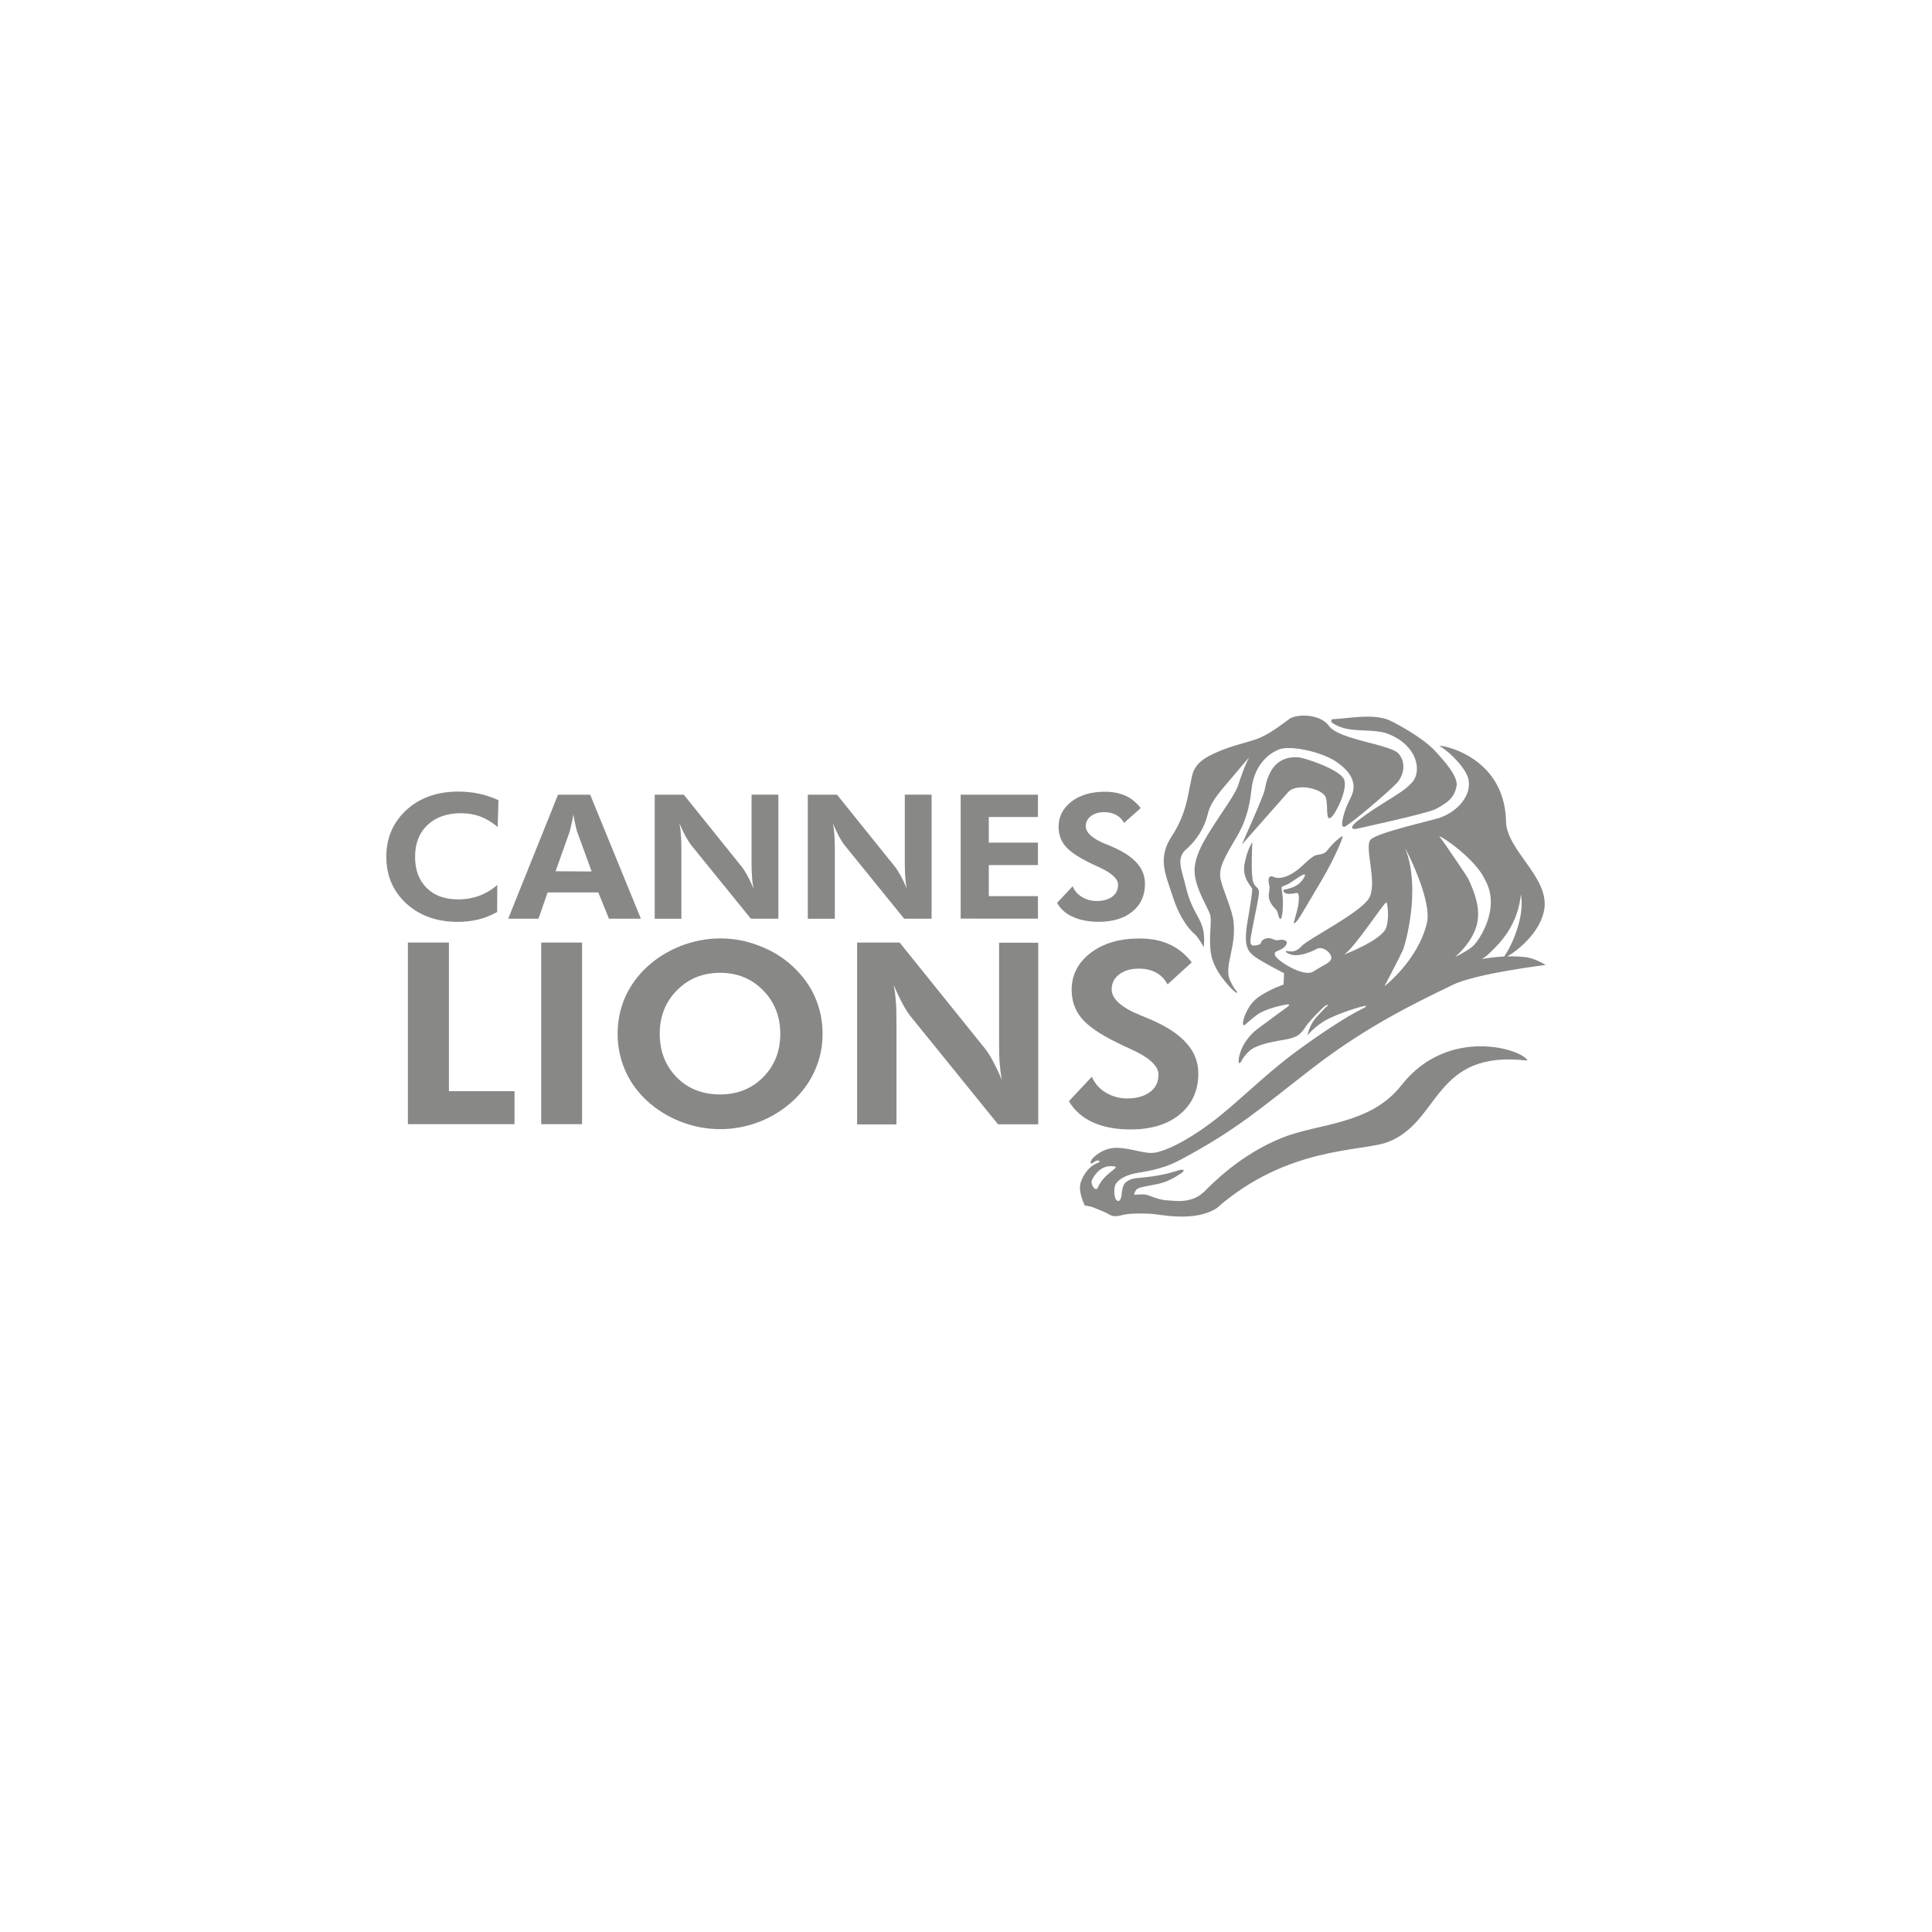 <?xml version="1.0" encoding="utf-8"?>
<!-- Generator: Adobe Illustrator 19.0.0, SVG Export Plug-In . SVG Version: 6.00 Build 0)  -->
<svg version="1.1" id="Layer_1" xmlns="http://www.w3.org/2000/svg" xmlns:xlink="http://www.w3.org/1999/xlink" x="0px" y="0px"
	 width="2500px" height="2500px" viewBox="1090 -489 2500 2500" style="enable-background:new 1090 -489 2500 2500;"
	 xml:space="preserve">
<style type="text/css">
	.st0{fill:#888887;}
</style>
<g>
	<path class="st0" d="M2804.4,540.7c5.1,7.1,0.4,29.8,6.2,29.1c5.6-0.7,24.7-37.8,18.4-50.7c-6.4-12.9-51.6-27.8-59.4-28.2
		c-30.7-1.8-39.6,22.7-43.1,42.2c-1.6,8.9-30.7,72.5-29.3,70.5l60.2-68.2C2767.7,525.1,2796.8,530.2,2804.4,540.7L2804.4,540.7z
		 M2510.5,1047.9c-2.2,5.6-9.8-3.3-7.6-9.6c0.7-1.8,9.8-22,30-17.8C2538.7,1021.9,2517.8,1029.9,2510.5,1047.9z M2829,746.3
		c13.8-8,53.8-70.9,55.3-67.6c1.3,3.3,3.6,20.7-0.7,32.9C2877.9,727.8,2829,746.3,2829,746.3L2829,746.3z M2908.4,608.9
		c-1.3-3.1,35.3,66,28,96.5c-11.6,48.5-54.9,81.8-54.9,81.8s20.7-39.6,23.8-46.7C2908.4,733.4,2929.1,661.4,2908.4,608.9z
		 M3011.3,648.9c21.8,37.3-8.2,79.8-14.7,85.8c-5.3,5.1-16.2,10.9-23.6,14.7c13.1-12,25.1-27.1,28.7-44.9c3.3-18-2.2-36-11.6-56
		c-1.8-3.8-34.9-52.7-37.8-55.3C2957.7,593.8,3000.2,624,3011.3,648.9L3011.3,648.9z M3025.1,736.7c27.3-27.3,31.6-56.2,32.9-68.2
		c5.1,26-9.6,63.1-21.6,80.2c-10.2,0.4-20,1.8-29.1,3.3C3014.2,748.3,3018.6,743.2,3025.1,736.7z M2903.5,915.2
		c-40.2,51.6-108,49.3-154.3,68c-54,21.6-90.9,59.8-100.5,69.4c-16.7,16.4-37.6,12.2-48.9,11.6s-22.2-6.4-26.9-7.3
		c-4.7-0.9-15.3,0.2-15.3,0.2s0.4-5.1,4.2-7.8c4-2.4,12-3.3,26.2-6.2c14.2-2.9,25.1-10.4,30.7-14.2c5.8-3.8,2-4.9-1.8-4
		c-3.6,0.9-15.1,5.3-34.9,8.2c-19.8,2.9-26.2,1.3-33.8,6.7c-7.8,5.1-6,18.2-7.8,21.8c-1.8,3.8-3.1,4.7-5.8,2.2
		c-2.4-2.2-3.6-11.1-1.8-18.4c2-7.3,13.6-13.3,24.5-15.8c10.9-2.4,34-4,59.1-17.3c74.2-39.3,106.9-68.9,172.5-119.6
		c69.8-53.8,132-83.6,181.2-107.4c30.2-14.7,119.8-25.6,119.8-25.6s-12.9-8.7-26.2-10.2c-8-0.9-15.8-1.1-23.3-0.9
		c12.2-6.7,43.3-30.7,48-61.6c6-41.3-48.9-75.6-49.6-113.1c-1.8-87.6-89.8-100-85.8-97.6c16.4,10.2,33.6,30,36.7,41.3
		c5.8,20.7-11.8,43.1-37.3,51.8c-12.2,4-79.8,18.9-88.7,28c-9.1,9.1,9.6,56.9-2.4,76.2c-12,19.3-79.1,52.5-87.1,61.8
		c-8,9.3-16.4,6.4-19.3,6.2c-2.9-0.2-0.4,3.3,7.8,5.1c8.2,1.8,22.5-3.1,30.7-7.6c8.2-4.7,19.8,5.1,19.3,11.6
		c-0.7,6.2-8.4,8-23.6,17.6c-12,7.6-46.2-13.8-49.1-20.9c-2.9-7.1,7.1-4.7,13.3-12.4c6.2-7.6-4.7-8.9-8.4-7.6c-4,1.1-6.2-0.9-10.2-2
		c-4-1.1-9.1,0-11.6,2.9c-2.4,2.9,0,5.1-9.3,6.2c-9.3,1.1-5.1-10.2-3.1-22.5c2-12.2,9.8-44.7,8.2-48.7c-1.6-4.2-1.8-2.7-5.1-6.7
		c-3.3-4-3.6-11.1-4-22.7c-0.2-11.6,0.7-33.1,0.7-33.1s-7.1,10.4-10.2,28.9c-3.1,18.4,9.8,28.7,10,31.6c0.2,2.9-0.4,9.6-6,42.2
		c-5.8,32.7,1.3,38.9,8.4,44.7c7.1,5.8,38.9,22.2,38.9,22.2l-0.7,14.7c0,0-15.8,5.1-30.7,14.9c-14.9,9.6-20.5,26.9-21.6,32.7
		c-1.1,5.8,2,4.9,2,4.9s3.3-3.6,15.1-12.7c11.6-9.1,37.1-14,40.2-14.2c3.1-0.2,3.3,0.9-0.7,3.8s-14.4,10.4-36.9,27.1
		c-22.5,16.9-25.6,37.8-25.6,42.7c0,4.7,3.1,0.9,3.1,0.9s3.1-7.1,10.9-14.2c7.6-7.1,24.9-11.3,44.2-14.4c19.3-3.1,22.5-8,28.5-16.9
		c6-8.7,22.2-25.1,25.6-27.3c3.3-2,4.2-0.9,2.2,0.7c-2,1.6-3.1,2.7-13.3,13.6c-10.2,11.1-12,24.2-12,24.2s5.6-7.8,18.2-16.4
		c12.4-8.9,42.9-18.7,50.9-20.7c7.8-2,7.3-0.9,6,0.2s-2.2,1.3-11.1,6c-8.7,4.4-39.8,22.9-80.5,53.1c-41.6,30.9-75.6,66.5-109.1,91.4
		c-33.3,24.7-58.5,35.8-71.6,38c-13.1,2.2-28.5-5.3-47.8-6.2c-19.3-0.9-32.2,12.2-34.2,15.1c-2,2.9-2,5.3-0.2,5.1s4.9-3.8,7.8-3.8
		c2.9,0,2.7,1.8,2.7,1.8s-1.3,0.7-6.9,3.3c-5.3,2.9-13.6,10.9-17.6,23.1c-4,12,5.3,30.2,5.3,30.2s6,0,14.2,3.6
		c8.2,3.3,13.6,5.6,17.6,8c4,2.2,8,2.9,16.2,0.7c8.2-2.4,25.1-2.4,36.7-1.8c11.6,0.4,56.9,11.6,86-7.3
		c90.9-79.8,186.1-72.9,220.3-85.1c70-25.6,58.5-120.3,181.8-105.8C3060.7,869,2964.2,837.9,2903.5,915.2L2903.5,915.2z
		 M2635.6,719.4c4.7,3.6,13.6,20,12.4,17.3c-1.1-2.7,3.6-17.8-6.4-36.5c-10.2-18.7-13.3-25.6-17.8-44.2
		c-4.4-18.9-12.4-34.2,0.9-45.8c13.6-11.6,24-28.2,28.2-46c4.2-17.8,18.7-31.8,34.7-51.1c16-19.3,19.1-22.2,19.1-22.2
		c-3.8,5.1-11.3,25.8-14.7,36.7c-3.6,10.9-20.9,34.7-28.9,47.3c-7.8,12.7-25.8,37.1-27.3,60c-1.3,22.9,17.3,50,20.2,60
		c2.7,10-3.8,38.2,3.1,58.5c6.7,20.2,25.8,38.9,29.3,41.3c3.3,2.4,2.7,0,1.6-1.3c-1.1-1.3-3.3-3.3-8-13.1
		c-4.7-9.6-2.4-20.5,0.7-35.1c3.3-14.7,4.9-26.5,3.6-41.1s-13.1-39.6-16.7-54.7s5.6-30,20.9-55.8c15.1-26,17.3-47.8,19.3-63.8
		c2-16,10.9-38.9,34.9-48.9c14-5.8,52.9,2.2,73.1,14.9c14.2,9.6,21.3,18.4,23.3,28.7c2.4,12-4.9,20.2-9.3,31.8
		c-4.4,11.8-7.6,25.3-2.4,24.7c4.4-0.4,56.7-44.5,68.5-57.1c5.8-6.4,13.6-22.7,2.4-37.1c-9.6-12.7-77.6-18.2-90.7-36.5
		c-11.6-16.2-41.8-15.3-50.7-9.3c-8.2,5.6-26.2,20.7-43.8,26.7c-17.6,6-35.6,8.9-59.4,20.9c-23.8,12.2-22.7,26.2-25.3,36.5
		c-2.7,10.2-4.4,37.8-23.8,67.4c-19.6,29.6-8.2,49.8,1.3,79.8C2617.4,701.4,2631,715.8,2635.6,719.4L2635.6,719.4z M2764.3,704.3
		c-0.4,3.3,2.9,0.2,5.6-3.6c2.7-4,13.3-21.6,30.7-51.3s27.6-55.3,26.7-56c-1.1-0.7-3.6,1.8-6.2,3.8c-2.9,2-8.4,7.6-13.1,13.6
		c-4.7,6-8.7,5.3-14.7,6.7c-6,1.3-16.9,13.1-23.1,18.2c-6.2,4.9-14.7,10-22.5,11.1c-8.4,1.3-9.8-2.4-13.3-1.8
		c-3.6,0.7-3.3,6.4-2.2,10.7c1.3,4,0.2,6-0.4,13.1c-0.7,7.3,4.4,14.2,8.7,18.4c4.2,4,2.9,10.4,5.8,12.7c2.9,2.2,3.8-12.4,3.8-21.6
		c0-8.9-2-17.8-1.8-19.1c0.4-1.3,7.6-3.3,10.9-5.6c3.6-2.2,11.8-8.2,15.8-10.2c4.2-2,4.2-0.4,3.1,1.8c-1.1,2.4-3.3,6-7.8,9.8
		c-4.7,4-15.6,6.9-18,7.1s-2.2,2.2,0.2,4.2c2.4,1.8,8.4,1.8,13.8,0.4c5.3-1.6,4.7,5.6,4,13.1C2769.5,687.4,2765,700.9,2764.3,704.3
		L2764.3,704.3z M2881.7,459.1c40.7,13.1,49.6,48.2,35.6,64.2c-7.8,8.9-16.7,14.2-37.1,26.9c-20.5,12.7-28.5,19.3-34.9,24.2
		c-6.4,5.1-10,12,4,8.2c1.3-0.4,87.4-18.9,98.5-24.7c18.7-9.8,24-16.4,26.9-29.1s-16.4-33.6-25.6-43.8c-18.2-21.1-62-42.9-64-43.1
		c-22-7.3-48.9-1.3-70.9-0.2c-2.4,0-1.6,3.8-0.2,4.7C2833.7,460,2857.7,453.5,2881.7,459.1L2881.7,459.1z M1617.8,965.7v-235h53.1
		V923h84.9v42.7H1617.8z M1790.3,965.7v-235h52.9v235H1790.3z M2021.9,927.2c22.5,0,41.1-7.6,55.8-22.5c14.7-14.9,22-33.6,22-56
		c0-22.2-7.3-40.9-22.2-56.2c-14.9-15.1-33.3-22.7-55.6-22.7c-22.5,0-41.1,7.6-56,22.7c-14.9,15.1-22.2,33.8-22.2,56.2
		c0,22.7,7.3,41.3,21.8,56.2C1980.3,919.9,1999,927.2,2021.9,927.2z M2154.4,848.7c0,16.9-3.3,32.7-10,47.6
		c-6.7,14.9-16.2,28.2-28.7,39.6c-12.9,11.6-27.3,20.7-43.6,26.9s-32.9,9.3-50.2,9.3c-15.1,0-30-2.4-44.5-7.3s-27.8-11.8-40-20.9
		c-15.6-11.8-27.6-25.8-35.8-42.2c-8.2-16.4-12.4-34-12.4-52.9c0-16.9,3.3-32.7,9.8-47.6c6.7-14.9,16.2-28,28.9-39.6
		c12.4-11.3,26.9-20.2,43.3-26.7c16.4-6.2,33.3-9.6,50.9-9.6c17.3,0,34.2,3.1,50.5,9.6c16.4,6.2,30.9,15.1,43.3,26.7
		c12.4,11.6,22.2,24.7,28.7,39.6C2151.1,816.1,2154.4,831.9,2154.4,848.7L2154.4,848.7z M2199.1,965.7v-235h55.1l110,136.7
		c3.1,3.8,6.7,9.3,10.4,16.2c3.8,7.1,7.8,15.3,11.8,24.9c-1.3-6.9-2.2-13.8-2.7-20.7c-0.7-6.9-0.9-15.3-0.9-25.6V730.9h50.7v235h-52
		l-112.9-139.4c-3.1-3.8-6.7-9.3-10.4-16.2c-3.8-6.9-7.8-15.3-11.8-25.1c1.3,6.7,2.2,13.6,2.7,20.5c0.7,6.9,0.9,15.6,0.9,26v134.3
		h-50.9V965.7z"/>
	<path class="st0" d="M2473.2,935.9l29.6-31.6c3.8,8.7,9.8,15.6,18,20.5c8.2,4.9,17.6,7.6,27.8,7.6c12.4,0,22.2-2.9,29.6-8.4
		s10.9-13.1,10.9-22.5c0-11.1-12-22.2-36.2-33.1c-7.8-3.6-14-6.4-18.4-8.7c-21.8-10.7-36.7-21.1-45.1-31.3
		c-8.4-10.2-12.7-22.5-12.7-36.5c0-19.3,8.2-35.3,24.5-47.8c16.2-12.4,37.3-18.7,63.1-18.7c15.1,0,28,2.4,38.9,7.6
		c10.9,4.9,20.7,12.7,28.9,23.3l-31.3,28.5c-3.8-6.9-8.7-12-14.9-15.3c-6.2-3.3-13.6-5.1-22.2-5.1c-10.4,0-18.9,2.4-25.6,7.6
		c-6.4,4.9-9.6,11.3-9.6,19.3c0,12.4,12.9,23.8,38.5,34c5.1,2,8.9,3.6,11.8,4.9c21.1,9.1,36.7,19.3,46.7,30.9
		c10.2,11.3,15.1,24.5,15.1,39.1c0,22-8,39.6-23.8,52.7s-37.3,19.6-64,19.6c-18.9,0-35.3-3.1-48.9-9.3
		C2489.8,956.6,2479.8,947.4,2473.2,935.9L2473.2,935.9z M1734,581.1c-7.3-6.2-14.9-10.7-22.7-13.6c-7.8-2.9-16-4.2-24.9-4.2
		c-18,0-32.5,5.1-43.3,15.3c-10.7,10.2-16,24-16,41.1c0,16.9,4.9,30.2,14.9,40.2c10,10,23.6,14.9,40.9,14.9c9.8,0,18.9-1.6,27.3-4.7
		c8.4-3.1,16.2-7.8,23.3-14l-0.2,35.1c-7.8,4.2-15.8,7.6-24.2,9.6c-8.4,2-17.3,3.1-26.7,3.1c-27.1,0-49.3-8-66.7-23.8
		c-17.1-15.8-25.8-36-25.8-60.5c0-24.5,8.7-44.5,26-60.5c17.3-15.8,39.8-23.8,67.1-23.8c9.1,0,18,0.9,26.7,2.7
		c8.7,1.8,17.1,4.7,25.3,8.4L1734,581.1z M1855.6,638.7l-18.9-51.8c-0.4-1.6-1.3-4.2-2-8c-0.9-3.8-1.8-8.2-2.7-13.8
		c-0.9,5.1-2,9.8-2.9,14s-1.6,6.9-2,8.2l-18.2,51.1L1855.6,638.7L1855.6,638.7z M1747.6,699.8l64.5-160.5h41.6l65.6,160.5h-41.3
		l-13.8-34h-65.6l-11.8,34H1747.6z M1937.2,699.8V539.3h37.6l75.1,93.4c2.2,2.7,4.4,6.4,7.1,11.1c2.7,4.9,5.3,10.4,8,16.9
		c-0.9-4.7-1.6-9.6-1.8-14.2c-0.4-4.7-0.7-10.4-0.7-17.6v-89.6h34.7v160.5h-35.6l-77.1-95.1c-2.2-2.7-4.4-6.4-7.1-11.1
		c-2.7-4.9-5.3-10.4-8.2-17.1c0.9,4.7,1.6,9.3,1.8,14c0.4,4.7,0.7,10.7,0.7,17.8v91.6H1937.2L1937.2,699.8z M2135.3,699.8V539.3
		h37.8l75.1,93.4c2.2,2.7,4.4,6.4,7.1,11.1c2.7,4.9,5.3,10.4,8,16.9c-0.9-4.7-1.6-9.6-1.8-14.2c-0.4-4.7-0.7-10.4-0.7-17.6v-89.6
		h34.7v160.5H2260l-77.1-95.1c-2.2-2.7-4.4-6.4-7.1-11.1c-2.4-4.9-5.3-10.4-8-17.1c0.9,4.7,1.6,9.3,1.8,14
		c0.4,4.7,0.7,10.7,0.7,17.8v91.6H2135.3L2135.3,699.8z M2333.1,699.8V539.3h100v28.9h-63.6v33.1h63.6v29.1h-63.6v40.2h63.6v29.1
		H2333.1z M2457.8,679.4l20.2-21.6c2.4,6,6.7,10.7,12.2,14c5.6,3.3,12,5.1,19.1,5.1c8.4,0,15.1-2,20.2-5.8c4.9-3.8,7.3-8.9,7.3-15.3
		c0-7.6-8.2-15.1-24.7-22.7c-5.3-2.4-9.6-4.4-12.7-6c-14.9-7.3-25.1-14.4-30.9-21.3s-8.7-15.3-8.7-24.9c0-13.3,5.6-24,16.7-32.7
		c11.1-8.4,25.6-12.7,43.1-12.7c10.2,0,19.1,1.8,26.7,5.1c7.3,3.3,14,8.7,19.8,16l-21.6,19.3c-2.4-4.7-6-8.2-10.2-10.4
		c-4.2-2.2-9.3-3.6-15.3-3.6c-7.1,0-12.9,1.8-17.3,5.1c-4.4,3.3-6.7,7.8-6.7,13.1c0,8.4,8.7,16.2,26.2,23.3c3.6,1.3,6.2,2.4,8,3.3
		c14.4,6.2,25.1,13.3,32,21.1s10.4,16.7,10.4,26.7c0,15.1-5.3,27.1-16.2,36c-10.9,8.9-25.3,13.3-43.8,13.3
		c-12.9,0-24.2-2.2-33.3-6.4C2469.4,693.6,2462.5,687.4,2457.8,679.4L2457.8,679.4z"/>
</g>
</svg>
